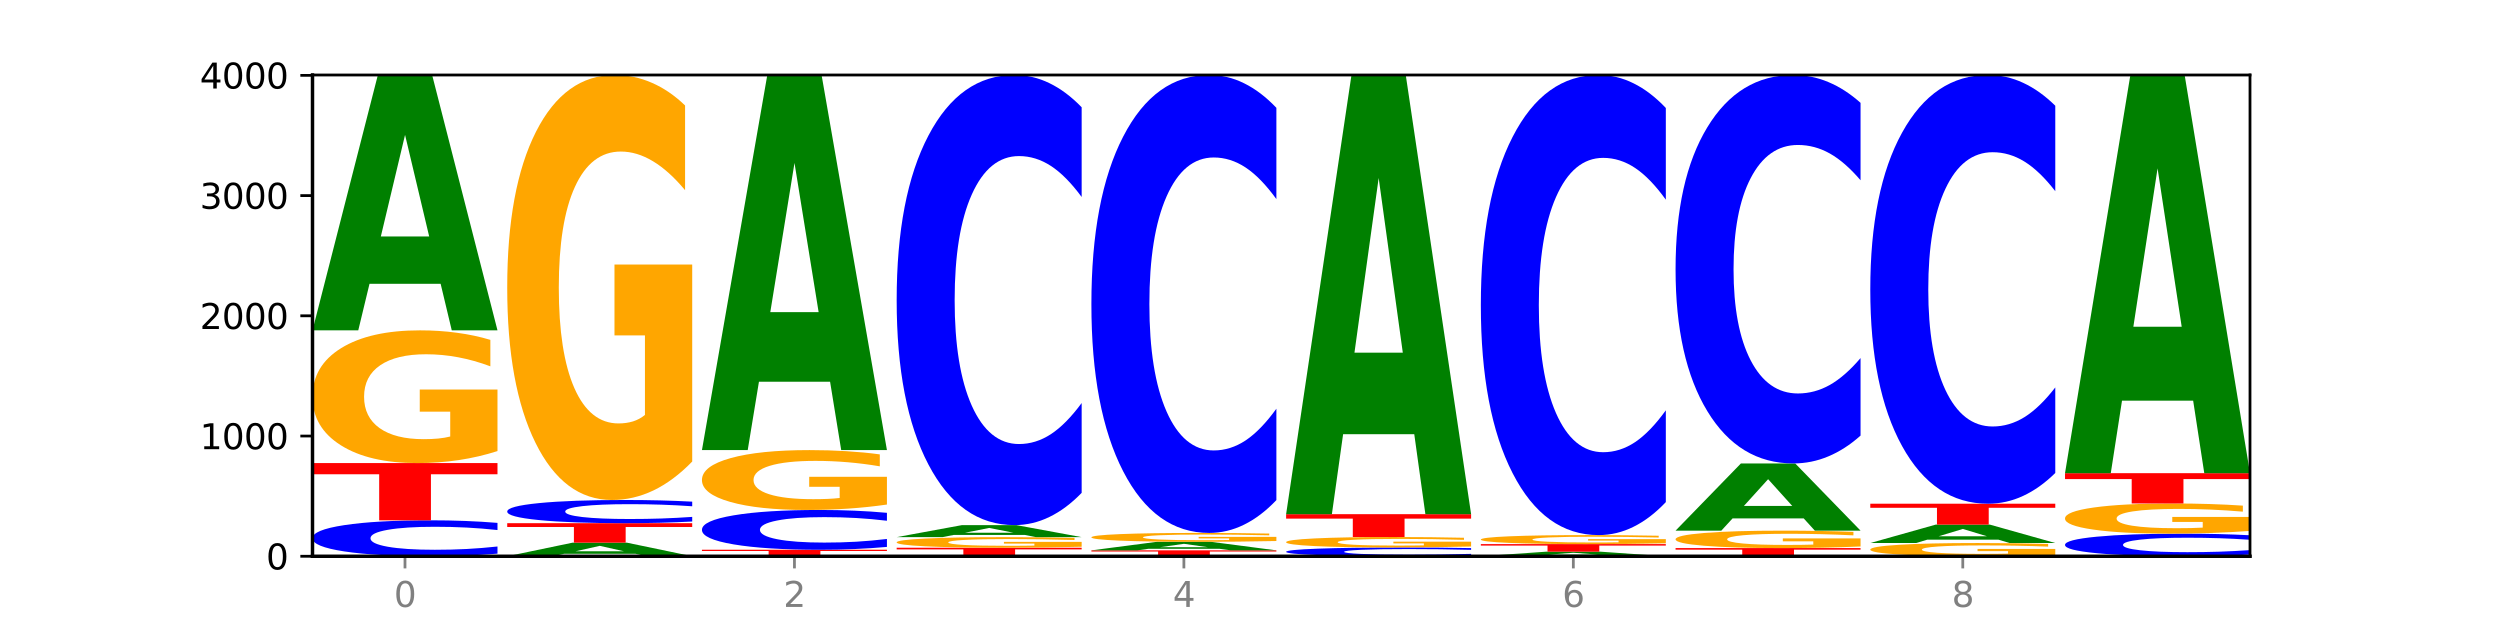 <?xml version="1.0" encoding="utf-8" standalone="no"?>
<!DOCTYPE svg PUBLIC "-//W3C//DTD SVG 1.1//EN"
  "http://www.w3.org/Graphics/SVG/1.1/DTD/svg11.dtd">
<svg xmlns:xlink="http://www.w3.org/1999/xlink" width="720pt" height="180pt" viewBox="0 0 720 180" xmlns="http://www.w3.org/2000/svg" version="1.1">
 <defs>
  <style type="text/css">*{stroke-linejoin: round; stroke-linecap: butt}</style>
 </defs>
 <g id="figure_1">
  <g id="patch_1">
   <path d="M 0 180 
L 720 180 
L 720 0 
L 0 0 
z
" style="fill: #ffffff"/>
  </g>
  <g id="axes_1">
   <g id="patch_2">
    <path d="M 90 160.2 
L 648 160.2 
L 648 21.6 
L 90 21.6 
z
" style="fill: #ffffff"/>
   </g>
   <g id="line2d_1">
    <path d="M 90 160.2 
L 648 160.2 
" clip-path="url(#p9e0111a494)" style="fill: none; stroke: #000000; stroke-width: 0.5; stroke-linecap: square"/>
   </g>
   <g id="patch_3">
    <path d="M 143.276 159.458 
Q 138.82 159.826 134.001 160.012 
Q 129.182 160.2 123.934 160.2 
Q 108.282 160.2 99.141 158.806 
Q 90 157.411 90 155.027 
Q 90 152.634 99.141 151.242 
Q 108.282 149.847 123.934 149.847 
Q 129.182 149.847 134.001 150.036 
Q 138.82 150.222 143.276 150.589 
L 143.276 152.653 
Q 138.78 152.166 134.417 151.939 
Q 130.055 151.712 125.236 151.712 
Q 116.591 151.712 111.638 152.595 
Q 106.698 153.476 106.698 155.027 
Q 106.698 156.571 111.638 157.454 
Q 116.591 158.335 125.236 158.335 
Q 130.055 158.335 134.417 158.109 
Q 138.78 157.88 143.276 157.392 
L 143.276 159.458 
z
" clip-path="url(#p9e0111a494)" style="fill: #0000ff"/>
   </g>
   <g id="patch_4">
    <path d="M 90 133.366 
L 143.276 133.366 
L 143.276 136.581 
L 124.109 136.581 
L 124.109 149.847 
L 109.204 149.847 
L 109.204 136.581 
L 90 136.581 
L 90 133.366 
z
" clip-path="url(#p9e0111a494)" style="fill: #ff0000"/>
   </g>
   <g id="patch_5">
    <path d="M 143.276 129.908 
Q 137.903 131.637 132.124 132.506 
Q 126.345 133.366 120.184 133.366 
Q 106.262 133.366 98.131 128.218 
Q 90 123.07 90 114.266 
Q 90 105.359 98.274 100.25 
Q 106.561 95.141 120.972 95.141 
Q 126.525 95.141 131.611 95.836 
Q 136.709 96.523 141.223 97.881 
L 141.223 105.501 
Q 136.566 103.756 131.957 102.895 
Q 127.348 102.027 122.716 102.027 
Q 114.143 102.027 109.498 105.201 
Q 104.853 108.367 104.853 114.266 
Q 104.853 120.109 109.331 123.299 
Q 113.808 126.481 122.047 126.481 
Q 124.292 126.481 126.214 126.299 
Q 128.136 126.11 129.665 125.715 
L 129.665 118.561 
L 120.889 118.561 
L 120.889 112.189 
L 143.276 112.189 
L 143.276 129.908 
z
" clip-path="url(#p9e0111a494)" style="fill: #ffa600"/>
   </g>
   <g id="patch_6">
    <path d="M 126.905 81.744 
L 106.415 81.744 
L 103.18 95.141 
L 90 95.141 
L 108.823 21.6 
L 124.454 21.6 
L 143.276 95.141 
L 130.107 95.141 
L 126.905 81.744 
z
M 109.683 68.095 
L 123.604 68.095 
L 116.655 38.843 
L 109.683 68.095 
z
" clip-path="url(#p9e0111a494)" style="fill: #008000"/>
   </g>
   <g id="patch_7">
    <path d="M 182.985 159.487 
L 162.496 159.487 
L 159.261 160.2 
L 146.08 160.2 
L 164.903 156.287 
L 180.534 156.287 
L 199.357 160.2 
L 186.187 160.2 
L 182.985 159.487 
z
M 165.764 158.761 
L 179.684 158.761 
L 172.735 157.205 
L 165.764 158.761 
z
" clip-path="url(#p9e0111a494)" style="fill: #008000"/>
   </g>
   <g id="patch_8">
    <path d="M 146.08 150.678 
L 199.357 150.678 
L 199.357 151.772 
L 180.19 151.772 
L 180.19 156.287 
L 165.285 156.287 
L 165.285 151.772 
L 146.08 151.772 
L 146.08 150.678 
z
" clip-path="url(#p9e0111a494)" style="fill: #ff0000"/>
   </g>
   <g id="patch_9">
    <path d="M 199.357 150.199 
Q 194.9 150.437 190.081 150.557 
Q 185.263 150.678 180.014 150.678 
Q 164.363 150.678 155.222 149.778 
Q 146.08 148.878 146.08 147.339 
Q 146.08 145.795 155.222 144.896 
Q 164.363 143.996 180.014 143.996 
Q 185.263 143.996 190.081 144.117 
Q 194.9 144.238 199.357 144.475 
L 199.357 145.807 
Q 194.86 145.492 190.498 145.346 
Q 186.135 145.2 181.316 145.2 
Q 172.672 145.2 167.718 145.77 
Q 162.779 146.338 162.779 147.339 
Q 162.779 148.336 167.718 148.906 
Q 172.672 149.475 181.316 149.475 
Q 186.135 149.475 190.498 149.328 
Q 194.86 149.181 199.357 148.866 
L 199.357 150.199 
z
" clip-path="url(#p9e0111a494)" style="fill: #0000ff"/>
   </g>
   <g id="patch_10">
    <path d="M 199.357 132.922 
Q 193.984 138.459 188.205 141.24 
Q 182.426 143.996 176.265 143.996 
Q 162.343 143.996 154.212 127.511 
Q 146.08 111.027 146.08 82.836 
Q 146.08 54.316 154.355 37.958 
Q 162.641 21.6 177.053 21.6 
Q 182.605 21.6 187.691 23.825 
Q 192.79 26.025 197.303 30.373 
L 197.303 54.772 
Q 192.646 49.184 188.038 46.428 
Q 183.429 43.647 178.796 43.647 
Q 170.223 43.647 165.578 53.811 
Q 160.934 63.949 160.934 82.836 
Q 160.934 101.545 165.411 111.76 
Q 169.889 121.949 178.127 121.949 
Q 180.372 121.949 182.294 121.367 
Q 184.217 120.761 185.745 119.497 
L 185.745 96.59 
L 176.969 96.59 
L 176.969 76.186 
L 199.357 76.186 
L 199.357 132.922 
z
" clip-path="url(#p9e0111a494)" style="fill: #ffa600"/>
   </g>
   <g id="patch_11">
    <path d="M 202.161 158.33 
L 255.437 158.33 
L 255.437 158.695 
L 236.27 158.695 
L 236.27 160.2 
L 221.365 160.2 
L 221.365 158.695 
L 202.161 158.695 
L 202.161 158.33 
z
" clip-path="url(#p9e0111a494)" style="fill: #ff0000"/>
   </g>
   <g id="patch_12">
    <path d="M 255.437 157.509 
Q 250.981 157.916 246.162 158.122 
Q 241.343 158.33 236.094 158.33 
Q 220.443 158.33 211.302 156.787 
Q 202.161 155.243 202.161 152.604 
Q 202.161 149.954 211.302 148.413 
Q 220.443 146.87 236.094 146.87 
Q 241.343 146.87 246.162 147.078 
Q 250.981 147.284 255.437 147.691 
L 255.437 149.976 
Q 250.94 149.436 246.578 149.185 
Q 242.215 148.934 237.397 148.934 
Q 228.752 148.934 223.799 149.912 
Q 218.859 150.887 218.859 152.604 
Q 218.859 154.313 223.799 155.291 
Q 228.752 156.266 237.397 156.266 
Q 242.215 156.266 246.578 156.015 
Q 250.94 155.762 255.437 155.222 
L 255.437 157.509 
z
" clip-path="url(#p9e0111a494)" style="fill: #0000ff"/>
   </g>
   <g id="patch_13">
    <path d="M 255.437 145.31 
Q 250.064 146.09 244.285 146.482 
Q 238.506 146.87 232.345 146.87 
Q 218.423 146.87 210.292 144.547 
Q 202.161 142.225 202.161 138.254 
Q 202.161 134.236 210.435 131.931 
Q 218.722 129.627 233.133 129.627 
Q 238.685 129.627 243.772 129.94 
Q 248.87 130.25 253.384 130.863 
L 253.384 134.3 
Q 248.727 133.513 244.118 133.125 
Q 239.509 132.733 234.876 132.733 
Q 226.304 132.733 221.659 134.165 
Q 217.014 135.593 217.014 138.254 
Q 217.014 140.889 221.492 142.328 
Q 225.969 143.764 234.208 143.764 
Q 236.453 143.764 238.375 143.682 
Q 240.297 143.596 241.826 143.418 
L 241.826 140.191 
L 233.05 140.191 
L 233.05 137.317 
L 255.437 137.317 
L 255.437 145.31 
z
" clip-path="url(#p9e0111a494)" style="fill: #ffa600"/>
   </g>
   <g id="patch_14">
    <path d="M 239.065 109.948 
L 218.576 109.948 
L 215.341 129.627 
L 202.161 129.627 
L 220.983 21.6 
L 236.615 21.6 
L 255.437 129.627 
L 242.268 129.627 
L 239.065 109.948 
z
M 221.844 89.898 
L 235.765 89.898 
L 228.815 46.928 
L 221.844 89.898 
z
" clip-path="url(#p9e0111a494)" style="fill: #008000"/>
   </g>
   <g id="patch_15">
    <path d="M 258.241 157.742 
L 311.518 157.742 
L 311.518 158.221 
L 292.35 158.221 
L 292.35 160.2 
L 277.445 160.2 
L 277.445 158.221 
L 258.241 158.221 
L 258.241 157.742 
z
" clip-path="url(#p9e0111a494)" style="fill: #ff0000"/>
   </g>
   <g id="patch_16">
    <path d="M 311.518 157.466 
Q 306.145 157.604 300.366 157.673 
Q 294.587 157.742 288.426 157.742 
Q 274.504 157.742 266.372 157.331 
Q 258.241 156.921 258.241 156.219 
Q 258.241 155.509 266.516 155.102 
Q 274.802 154.695 289.214 154.695 
Q 294.766 154.695 299.852 154.75 
Q 304.951 154.805 309.464 154.913 
L 309.464 155.521 
Q 304.807 155.381 300.198 155.313 
Q 295.59 155.244 290.957 155.244 
Q 282.384 155.244 277.739 155.497 
Q 273.095 155.749 273.095 156.219 
Q 273.095 156.685 277.572 156.939 
Q 282.05 157.193 290.288 157.193 
Q 292.533 157.193 294.455 157.178 
Q 296.378 157.163 297.906 157.132 
L 297.906 156.562 
L 289.13 156.562 
L 289.13 156.054 
L 311.518 156.054 
L 311.518 157.466 
z
" clip-path="url(#p9e0111a494)" style="fill: #ffa600"/>
   </g>
   <g id="patch_17">
    <path d="M 295.146 154.064 
L 274.657 154.064 
L 271.421 154.695 
L 258.241 154.695 
L 277.064 151.232 
L 292.695 151.232 
L 311.518 154.695 
L 298.348 154.695 
L 295.146 154.064 
z
M 277.924 153.421 
L 291.845 153.421 
L 284.896 152.044 
L 277.924 153.421 
z
" clip-path="url(#p9e0111a494)" style="fill: #008000"/>
   </g>
   <g id="patch_18">
    <path d="M 311.518 141.94 
Q 307.061 146.546 302.242 148.876 
Q 297.423 151.232 292.175 151.232 
Q 276.524 151.232 267.382 133.773 
Q 258.241 116.314 258.241 86.456 
Q 258.241 56.492 267.382 39.059 
Q 276.524 21.6 292.175 21.6 
Q 297.423 21.6 302.242 23.956 
Q 307.061 26.286 311.518 30.892 
L 311.518 56.733 
Q 307.021 50.627 302.658 47.789 
Q 298.296 44.95 293.477 44.95 
Q 284.832 44.95 279.879 56.01 
Q 274.94 67.042 274.94 86.456 
Q 274.94 105.79 279.879 116.849 
Q 284.832 127.882 293.477 127.882 
Q 298.296 127.882 302.658 125.043 
Q 307.021 122.178 311.518 116.073 
L 311.518 141.94 
z
" clip-path="url(#p9e0111a494)" style="fill: #0000ff"/>
   </g>
   <g id="patch_19">
    <path d="M 314.322 158.503 
L 367.598 158.503 
L 367.598 158.834 
L 348.431 158.834 
L 348.431 160.2 
L 333.526 160.2 
L 333.526 158.834 
L 314.322 158.834 
L 314.322 158.503 
z
" clip-path="url(#p9e0111a494)" style="fill: #ff0000"/>
   </g>
   <g id="patch_20">
    <path d="M 351.226 158.056 
L 330.737 158.056 
L 327.502 158.503 
L 314.322 158.503 
L 333.144 156.045 
L 348.775 156.045 
L 367.598 158.503 
L 354.429 158.503 
L 351.226 158.056 
z
M 334.005 157.599 
L 347.926 157.599 
L 340.976 156.621 
L 334.005 157.599 
z
" clip-path="url(#p9e0111a494)" style="fill: #008000"/>
   </g>
   <g id="patch_21">
    <path d="M 367.598 155.813 
Q 362.225 155.929 356.446 155.987 
Q 350.667 156.045 344.506 156.045 
Q 330.584 156.045 322.453 155.7 
Q 314.322 155.355 314.322 154.765 
Q 314.322 154.168 322.596 153.825 
Q 330.882 153.483 345.294 153.483 
Q 350.846 153.483 355.933 153.53 
Q 361.031 153.576 365.544 153.667 
L 365.544 154.177 
Q 360.888 154.06 356.279 154.003 
Q 351.67 153.944 347.037 153.944 
Q 338.464 153.944 333.82 154.157 
Q 329.175 154.369 329.175 154.765 
Q 329.175 155.156 333.653 155.37 
Q 338.13 155.584 346.369 155.584 
Q 348.613 155.584 350.536 155.571 
Q 352.458 155.559 353.986 155.532 
L 353.986 155.053 
L 345.21 155.053 
L 345.21 154.626 
L 367.598 154.626 
L 367.598 155.813 
z
" clip-path="url(#p9e0111a494)" style="fill: #ffa600"/>
   </g>
   <g id="patch_22">
    <path d="M 367.598 144.03 
Q 363.142 148.715 358.323 151.086 
Q 353.504 153.483 348.255 153.483 
Q 332.604 153.483 323.463 135.721 
Q 314.322 117.958 314.322 87.582 
Q 314.322 57.098 323.463 39.362 
Q 332.604 21.6 348.255 21.6 
Q 353.504 21.6 358.323 23.997 
Q 363.142 26.368 367.598 31.053 
L 367.598 57.343 
Q 363.101 51.131 358.739 48.244 
Q 354.376 45.356 349.557 45.356 
Q 340.913 45.356 335.96 56.607 
Q 331.02 67.831 331.02 87.582 
Q 331.02 107.252 335.96 118.503 
Q 340.913 129.727 349.557 129.727 
Q 354.376 129.727 358.739 126.839 
Q 363.101 123.924 367.598 117.713 
L 367.598 144.03 
z
" clip-path="url(#p9e0111a494)" style="fill: #0000ff"/>
   </g>
   <g id="patch_23">
    <path d="M 423.678 160.019 
Q 419.222 160.109 414.403 160.154 
Q 409.584 160.2 404.336 160.2 
Q 388.684 160.2 379.543 159.86 
Q 370.402 159.519 370.402 158.937 
Q 370.402 158.353 379.543 158.013 
Q 388.684 157.672 404.336 157.672 
Q 409.584 157.672 414.403 157.718 
Q 419.222 157.764 423.678 157.854 
L 423.678 158.357 
Q 419.182 158.238 414.819 158.183 
Q 410.457 158.128 405.638 158.128 
Q 396.993 158.128 392.04 158.343 
Q 387.1 158.558 387.1 158.937 
Q 387.1 159.314 392.04 159.53 
Q 396.993 159.745 405.638 159.745 
Q 410.457 159.745 414.819 159.689 
Q 419.182 159.634 423.678 159.514 
L 423.678 160.019 
z
" clip-path="url(#p9e0111a494)" style="fill: #0000ff"/>
   </g>
   <g id="patch_24">
    <path d="M 423.678 157.4 
Q 418.305 157.536 412.526 157.605 
Q 406.747 157.672 400.586 157.672 
Q 386.664 157.672 378.533 157.267 
Q 370.402 156.861 370.402 156.167 
Q 370.402 155.465 378.676 155.063 
Q 386.963 154.66 401.374 154.66 
Q 406.927 154.66 412.013 154.715 
Q 417.111 154.769 421.625 154.876 
L 421.625 155.477 
Q 416.968 155.339 412.359 155.271 
Q 407.75 155.203 403.118 155.203 
Q 394.545 155.203 389.9 155.453 
Q 385.255 155.702 385.255 156.167 
Q 385.255 156.628 389.733 156.879 
Q 394.21 157.13 402.449 157.13 
Q 404.694 157.13 406.616 157.116 
Q 408.538 157.101 410.067 157.069 
L 410.067 156.506 
L 401.291 156.506 
L 401.291 156.004 
L 423.678 156.004 
L 423.678 157.4 
z
" clip-path="url(#p9e0111a494)" style="fill: #ffa600"/>
   </g>
   <g id="patch_25">
    <path d="M 370.402 148.082 
L 423.678 148.082 
L 423.678 149.365 
L 404.511 149.365 
L 404.511 154.66 
L 389.606 154.66 
L 389.606 149.365 
L 370.402 149.365 
L 370.402 148.082 
z
" clip-path="url(#p9e0111a494)" style="fill: #ff0000"/>
   </g>
   <g id="patch_26">
    <path d="M 407.307 125.041 
L 386.817 125.041 
L 383.582 148.082 
L 370.402 148.082 
L 389.225 21.6 
L 404.856 21.6 
L 423.678 148.082 
L 410.509 148.082 
L 407.307 125.041 
z
M 390.085 101.566 
L 404.006 101.566 
L 397.057 51.255 
L 390.085 101.566 
z
" clip-path="url(#p9e0111a494)" style="fill: #008000"/>
   </g>
   <g id="patch_27">
    <path d="M 463.387 159.96 
L 442.898 159.96 
L 439.663 160.2 
L 426.482 160.2 
L 445.305 158.884 
L 460.936 158.884 
L 479.759 160.2 
L 466.589 160.2 
L 463.387 159.96 
z
M 446.166 159.716 
L 460.087 159.716 
L 453.137 159.193 
L 446.166 159.716 
z
" clip-path="url(#p9e0111a494)" style="fill: #008000"/>
   </g>
   <g id="patch_28">
    <path d="M 426.482 156.703 
L 479.759 156.703 
L 479.759 157.128 
L 460.592 157.128 
L 460.592 158.884 
L 445.687 158.884 
L 445.687 157.128 
L 426.482 157.128 
L 426.482 156.703 
z
" clip-path="url(#p9e0111a494)" style="fill: #ff0000"/>
   </g>
   <g id="patch_29">
    <path d="M 479.759 156.468 
Q 474.386 156.585 468.607 156.645 
Q 462.828 156.703 456.667 156.703 
Q 442.745 156.703 434.614 156.353 
Q 426.482 156.003 426.482 155.405 
Q 426.482 154.8 434.757 154.453 
Q 443.043 154.106 457.455 154.106 
Q 463.007 154.106 468.093 154.153 
Q 473.192 154.2 477.705 154.292 
L 477.705 154.81 
Q 473.049 154.691 468.44 154.633 
Q 463.831 154.574 459.198 154.574 
Q 450.625 154.574 445.98 154.79 
Q 441.336 155.005 441.336 155.405 
Q 441.336 155.802 445.813 156.019 
Q 450.291 156.235 458.529 156.235 
Q 460.774 156.235 462.697 156.223 
Q 464.619 156.21 466.147 156.183 
L 466.147 155.697 
L 457.371 155.697 
L 457.371 155.264 
L 479.759 155.264 
L 479.759 156.468 
z
" clip-path="url(#p9e0111a494)" style="fill: #ffa600"/>
   </g>
   <g id="patch_30">
    <path d="M 479.759 144.608 
Q 475.302 149.316 470.483 151.697 
Q 465.665 154.106 460.416 154.106 
Q 444.765 154.106 435.624 136.26 
Q 426.482 118.414 426.482 87.894 
Q 426.482 57.265 435.624 39.446 
Q 444.765 21.6 460.416 21.6 
Q 465.665 21.6 470.483 24.009 
Q 475.302 26.39 479.759 31.098 
L 479.759 57.512 
Q 475.262 51.271 470.9 48.369 
Q 466.537 45.468 461.718 45.468 
Q 453.074 45.468 448.12 56.773 
Q 443.181 68.05 443.181 87.894 
Q 443.181 107.656 448.12 118.961 
Q 453.074 130.238 461.718 130.238 
Q 466.537 130.238 470.9 127.337 
Q 475.262 124.408 479.759 118.167 
L 479.759 144.608 
z
" clip-path="url(#p9e0111a494)" style="fill: #0000ff"/>
   </g>
   <g id="patch_31">
    <path d="M 482.563 157.846 
L 535.839 157.846 
L 535.839 158.305 
L 516.672 158.305 
L 516.672 160.2 
L 501.767 160.2 
L 501.767 158.305 
L 482.563 158.305 
L 482.563 157.846 
z
" clip-path="url(#p9e0111a494)" style="fill: #ff0000"/>
   </g>
   <g id="patch_32">
    <path d="M 535.839 157.391 
Q 530.466 157.618 524.687 157.733 
Q 518.908 157.846 512.747 157.846 
Q 498.825 157.846 490.694 157.169 
Q 482.563 156.493 482.563 155.337 
Q 482.563 154.167 490.837 153.496 
Q 499.124 152.825 513.535 152.825 
Q 519.087 152.825 524.174 152.916 
Q 529.272 153.007 533.786 153.185 
L 533.786 154.186 
Q 529.129 153.957 524.52 153.843 
Q 519.911 153.729 515.278 153.729 
Q 506.706 153.729 502.061 154.146 
Q 497.416 154.562 497.416 155.337 
Q 497.416 156.104 501.894 156.523 
Q 506.371 156.941 514.61 156.941 
Q 516.855 156.941 518.777 156.917 
Q 520.699 156.892 522.228 156.841 
L 522.228 155.901 
L 513.452 155.901 
L 513.452 155.064 
L 535.839 155.064 
L 535.839 157.391 
z
" clip-path="url(#p9e0111a494)" style="fill: #ffa600"/>
   </g>
   <g id="patch_33">
    <path d="M 519.467 149.299 
L 498.978 149.299 
L 495.743 152.825 
L 482.563 152.825 
L 501.385 133.47 
L 517.017 133.47 
L 535.839 152.825 
L 522.67 152.825 
L 519.467 149.299 
z
M 502.246 145.707 
L 516.167 145.707 
L 509.217 138.008 
L 502.246 145.707 
z
" clip-path="url(#p9e0111a494)" style="fill: #008000"/>
   </g>
   <g id="patch_34">
    <path d="M 535.839 125.451 
Q 531.383 129.426 526.564 131.437 
Q 521.745 133.47 516.496 133.47 
Q 500.845 133.47 491.704 118.403 
Q 482.563 103.336 482.563 77.57 
Q 482.563 51.711 491.704 36.667 
Q 500.845 21.6 516.496 21.6 
Q 521.745 21.6 526.564 23.634 
Q 531.383 25.644 535.839 29.619 
L 535.839 51.919 
Q 531.342 46.65 526.98 44.201 
Q 522.617 41.751 517.799 41.751 
Q 509.154 41.751 504.201 51.295 
Q 499.261 60.816 499.261 77.57 
Q 499.261 94.254 504.201 103.798 
Q 509.154 113.319 517.799 113.319 
Q 522.617 113.319 526.98 110.87 
Q 531.342 108.397 535.839 103.128 
L 535.839 125.451 
z
" clip-path="url(#p9e0111a494)" style="fill: #0000ff"/>
   </g>
   <g id="patch_35">
    <path d="M 591.92 159.855 
Q 586.547 160.028 580.768 160.114 
Q 574.989 160.2 568.828 160.2 
Q 554.906 160.2 546.774 159.687 
Q 538.643 159.174 538.643 158.297 
Q 538.643 157.409 546.918 156.9 
Q 555.204 156.391 569.616 156.391 
Q 575.168 156.391 580.254 156.461 
Q 585.353 156.529 589.866 156.664 
L 589.866 157.424 
Q 585.209 157.25 580.6 157.164 
Q 575.992 157.077 571.359 157.077 
Q 562.786 157.077 558.141 157.394 
Q 553.497 157.709 553.497 158.297 
Q 553.497 158.879 557.974 159.197 
Q 562.452 159.514 570.69 159.514 
Q 572.935 159.514 574.857 159.496 
Q 576.78 159.477 578.308 159.438 
L 578.308 158.725 
L 569.532 158.725 
L 569.532 158.09 
L 591.92 158.09 
L 591.92 159.855 
z
" clip-path="url(#p9e0111a494)" style="fill: #ffa600"/>
   </g>
   <g id="patch_36">
    <path d="M 575.548 155.426 
L 555.059 155.426 
L 551.823 156.391 
L 538.643 156.391 
L 557.466 151.094 
L 573.097 151.094 
L 591.92 156.391 
L 578.75 156.391 
L 575.548 155.426 
z
M 558.326 154.443 
L 572.247 154.443 
L 565.298 152.336 
L 558.326 154.443 
z
" clip-path="url(#p9e0111a494)" style="fill: #008000"/>
   </g>
   <g id="patch_37">
    <path d="M 538.643 145.069 
L 591.92 145.069 
L 591.92 146.244 
L 572.752 146.244 
L 572.752 151.094 
L 557.847 151.094 
L 557.847 146.244 
L 538.643 146.244 
L 538.643 145.069 
z
" clip-path="url(#p9e0111a494)" style="fill: #ff0000"/>
   </g>
   <g id="patch_38">
    <path d="M 591.92 136.219 
Q 587.463 140.606 582.644 142.825 
Q 577.825 145.069 572.577 145.069 
Q 556.926 145.069 547.784 128.44 
Q 538.643 111.811 538.643 83.373 
Q 538.643 54.833 547.784 38.229 
Q 556.926 21.6 572.577 21.6 
Q 577.825 21.6 582.644 23.844 
Q 587.463 26.063 591.92 30.45 
L 591.92 55.062 
Q 587.423 49.247 583.06 46.544 
Q 578.698 43.84 573.879 43.84 
Q 565.234 43.84 560.281 54.374 
Q 555.342 64.882 555.342 83.373 
Q 555.342 101.787 560.281 112.321 
Q 565.234 122.829 573.879 122.829 
Q 578.698 122.829 583.06 120.125 
Q 587.423 117.396 591.92 111.581 
L 591.92 136.219 
z
" clip-path="url(#p9e0111a494)" style="fill: #0000ff"/>
   </g>
   <g id="patch_39">
    <path d="M 648 159.733 
Q 643.544 159.965 638.725 160.082 
Q 633.906 160.2 628.657 160.2 
Q 613.006 160.2 603.865 159.323 
Q 594.724 158.447 594.724 156.947 
Q 594.724 155.443 603.865 154.567 
Q 613.006 153.691 628.657 153.691 
Q 633.906 153.691 638.725 153.809 
Q 643.544 153.926 648 154.157 
L 648 155.455 
Q 643.503 155.148 639.141 155.006 
Q 634.778 154.863 629.959 154.863 
Q 621.315 154.863 616.362 155.419 
Q 611.422 155.973 611.422 156.947 
Q 611.422 157.918 616.362 158.474 
Q 621.315 159.027 629.959 159.027 
Q 634.778 159.027 639.141 158.885 
Q 643.503 158.741 648 158.435 
L 648 159.733 
z
" clip-path="url(#p9e0111a494)" style="fill: #0000ff"/>
   </g>
   <g id="patch_40">
    <path d="M 648 152.904 
Q 642.627 153.298 636.848 153.495 
Q 631.069 153.691 624.908 153.691 
Q 610.986 153.691 602.855 152.52 
Q 594.724 151.35 594.724 149.348 
Q 594.724 147.323 602.998 146.162 
Q 611.284 145 625.696 145 
Q 631.248 145 636.335 145.158 
Q 641.433 145.314 645.946 145.623 
L 645.946 147.355 
Q 641.29 146.959 636.681 146.763 
Q 632.072 146.565 627.439 146.565 
Q 618.866 146.565 614.222 147.287 
Q 609.577 148.007 609.577 149.348 
Q 609.577 150.677 614.055 151.402 
Q 618.532 152.125 626.771 152.125 
Q 629.015 152.125 630.938 152.084 
Q 632.86 152.041 634.388 151.951 
L 634.388 150.325 
L 625.612 150.325 
L 625.612 148.876 
L 648 148.876 
L 648 152.904 
z
" clip-path="url(#p9e0111a494)" style="fill: #ffa600"/>
   </g>
   <g id="patch_41">
    <path d="M 594.724 136.275 
L 648 136.275 
L 648 137.976 
L 628.833 137.976 
L 628.833 145 
L 613.928 145 
L 613.928 137.976 
L 594.724 137.976 
L 594.724 136.275 
z
" clip-path="url(#p9e0111a494)" style="fill: #ff0000"/>
   </g>
   <g id="patch_42">
    <path d="M 631.628 115.385 
L 611.139 115.385 
L 607.904 136.275 
L 594.724 136.275 
L 613.546 21.6 
L 629.177 21.6 
L 648 136.275 
L 634.831 136.275 
L 631.628 115.385 
z
M 614.407 94.101 
L 628.328 94.101 
L 621.378 48.487 
L 614.407 94.101 
z
" clip-path="url(#p9e0111a494)" style="fill: #008000"/>
   </g>
   <g id="matplotlib.axis_1">
    <g id="xtick_1">
     <g id="line2d_2">
      <defs>
       <path id="mec851b0970" d="M 0 0 
L 0 3.5 
" style="stroke: #808080; stroke-width: 0.8"/>
      </defs>
      <g>
       <use xlink:href="#mec851b0970" x="116.638" y="160.2" style="fill: #808080; stroke: #808080; stroke-width: 0.8"/>
      </g>
     </g>
     <g id="text_1">
      <!-- 0 -->
      <g style="fill: #808080" transform="translate(113.457 174.798) scale(0.1 -0.1)">
       <defs>
        <path id="DejaVuSans-30" d="M 2034 4250 
Q 1547 4250 1301 3770 
Q 1056 3291 1056 2328 
Q 1056 1369 1301 889 
Q 1547 409 2034 409 
Q 2525 409 2770 889 
Q 3016 1369 3016 2328 
Q 3016 3291 2770 3770 
Q 2525 4250 2034 4250 
z
M 2034 4750 
Q 2819 4750 3233 4129 
Q 3647 3509 3647 2328 
Q 3647 1150 3233 529 
Q 2819 -91 2034 -91 
Q 1250 -91 836 529 
Q 422 1150 422 2328 
Q 422 3509 836 4129 
Q 1250 4750 2034 4750 
z
" transform="scale(0.016)"/>
       </defs>
       <use xlink:href="#DejaVuSans-30"/>
      </g>
     </g>
    </g>
    <g id="xtick_2">
     <g id="line2d_3">
      <g>
       <use xlink:href="#mec851b0970" x="228.799" y="160.2" style="fill: #808080; stroke: #808080; stroke-width: 0.8"/>
      </g>
     </g>
     <g id="text_2">
      <!-- 2 -->
      <g style="fill: #808080" transform="translate(225.618 174.798) scale(0.1 -0.1)">
       <defs>
        <path id="DejaVuSans-32" d="M 1228 531 
L 3431 531 
L 3431 0 
L 469 0 
L 469 531 
Q 828 903 1448 1529 
Q 2069 2156 2228 2338 
Q 2531 2678 2651 2914 
Q 2772 3150 2772 3378 
Q 2772 3750 2511 3984 
Q 2250 4219 1831 4219 
Q 1534 4219 1204 4116 
Q 875 4013 500 3803 
L 500 4441 
Q 881 4594 1212 4672 
Q 1544 4750 1819 4750 
Q 2544 4750 2975 4387 
Q 3406 4025 3406 3419 
Q 3406 3131 3298 2873 
Q 3191 2616 2906 2266 
Q 2828 2175 2409 1742 
Q 1991 1309 1228 531 
z
" transform="scale(0.016)"/>
       </defs>
       <use xlink:href="#DejaVuSans-32"/>
      </g>
     </g>
    </g>
    <g id="xtick_3">
     <g id="line2d_4">
      <g>
       <use xlink:href="#mec851b0970" x="340.96" y="160.2" style="fill: #808080; stroke: #808080; stroke-width: 0.8"/>
      </g>
     </g>
     <g id="text_3">
      <!-- 4 -->
      <g style="fill: #808080" transform="translate(337.779 174.798) scale(0.1 -0.1)">
       <defs>
        <path id="DejaVuSans-34" d="M 2419 4116 
L 825 1625 
L 2419 1625 
L 2419 4116 
z
M 2253 4666 
L 3047 4666 
L 3047 1625 
L 3713 1625 
L 3713 1100 
L 3047 1100 
L 3047 0 
L 2419 0 
L 2419 1100 
L 313 1100 
L 313 1709 
L 2253 4666 
z
" transform="scale(0.016)"/>
       </defs>
       <use xlink:href="#DejaVuSans-34"/>
      </g>
     </g>
    </g>
    <g id="xtick_4">
     <g id="line2d_5">
      <g>
       <use xlink:href="#mec851b0970" x="453.121" y="160.2" style="fill: #808080; stroke: #808080; stroke-width: 0.8"/>
      </g>
     </g>
     <g id="text_4">
      <!-- 6 -->
      <g style="fill: #808080" transform="translate(449.939 174.798) scale(0.1 -0.1)">
       <defs>
        <path id="DejaVuSans-36" d="M 2113 2584 
Q 1688 2584 1439 2293 
Q 1191 2003 1191 1497 
Q 1191 994 1439 701 
Q 1688 409 2113 409 
Q 2538 409 2786 701 
Q 3034 994 3034 1497 
Q 3034 2003 2786 2293 
Q 2538 2584 2113 2584 
z
M 3366 4563 
L 3366 3988 
Q 3128 4100 2886 4159 
Q 2644 4219 2406 4219 
Q 1781 4219 1451 3797 
Q 1122 3375 1075 2522 
Q 1259 2794 1537 2939 
Q 1816 3084 2150 3084 
Q 2853 3084 3261 2657 
Q 3669 2231 3669 1497 
Q 3669 778 3244 343 
Q 2819 -91 2113 -91 
Q 1303 -91 875 529 
Q 447 1150 447 2328 
Q 447 3434 972 4092 
Q 1497 4750 2381 4750 
Q 2619 4750 2861 4703 
Q 3103 4656 3366 4563 
z
" transform="scale(0.016)"/>
       </defs>
       <use xlink:href="#DejaVuSans-36"/>
      </g>
     </g>
    </g>
    <g id="xtick_5">
     <g id="line2d_6">
      <g>
       <use xlink:href="#mec851b0970" x="565.281" y="160.2" style="fill: #808080; stroke: #808080; stroke-width: 0.8"/>
      </g>
     </g>
     <g id="text_5">
      <!-- 8 -->
      <g style="fill: #808080" transform="translate(562.1 174.798) scale(0.1 -0.1)">
       <defs>
        <path id="DejaVuSans-38" d="M 2034 2216 
Q 1584 2216 1326 1975 
Q 1069 1734 1069 1313 
Q 1069 891 1326 650 
Q 1584 409 2034 409 
Q 2484 409 2743 651 
Q 3003 894 3003 1313 
Q 3003 1734 2745 1975 
Q 2488 2216 2034 2216 
z
M 1403 2484 
Q 997 2584 770 2862 
Q 544 3141 544 3541 
Q 544 4100 942 4425 
Q 1341 4750 2034 4750 
Q 2731 4750 3128 4425 
Q 3525 4100 3525 3541 
Q 3525 3141 3298 2862 
Q 3072 2584 2669 2484 
Q 3125 2378 3379 2068 
Q 3634 1759 3634 1313 
Q 3634 634 3220 271 
Q 2806 -91 2034 -91 
Q 1263 -91 848 271 
Q 434 634 434 1313 
Q 434 1759 690 2068 
Q 947 2378 1403 2484 
z
M 1172 3481 
Q 1172 3119 1398 2916 
Q 1625 2713 2034 2713 
Q 2441 2713 2670 2916 
Q 2900 3119 2900 3481 
Q 2900 3844 2670 4047 
Q 2441 4250 2034 4250 
Q 1625 4250 1398 4047 
Q 1172 3844 1172 3481 
z
" transform="scale(0.016)"/>
       </defs>
       <use xlink:href="#DejaVuSans-38"/>
      </g>
     </g>
    </g>
   </g>
   <g id="matplotlib.axis_2">
    <g id="ytick_1">
     <g id="line2d_7">
      <defs>
       <path id="m57928d1ed7" d="M 0 0 
L -3.5 0 
" style="stroke: #000000; stroke-width: 0.8"/>
      </defs>
      <g>
       <use xlink:href="#m57928d1ed7" x="90" y="160.2" style="stroke: #000000; stroke-width: 0.8"/>
      </g>
     </g>
     <g id="text_6">
      <!-- 0 -->
      <g transform="translate(76.638 163.999) scale(0.1 -0.1)">
       <use xlink:href="#DejaVuSans-30"/>
      </g>
     </g>
    </g>
    <g id="ytick_2">
     <g id="line2d_8">
      <g>
       <use xlink:href="#m57928d1ed7" x="90" y="125.576" style="stroke: #000000; stroke-width: 0.8"/>
      </g>
     </g>
     <g id="text_7">
      <!-- 1000 -->
      <g transform="translate(57.55 129.375) scale(0.1 -0.1)">
       <defs>
        <path id="DejaVuSans-31" d="M 794 531 
L 1825 531 
L 1825 4091 
L 703 3866 
L 703 4441 
L 1819 4666 
L 2450 4666 
L 2450 531 
L 3481 531 
L 3481 0 
L 794 0 
L 794 531 
z
" transform="scale(0.016)"/>
       </defs>
       <use xlink:href="#DejaVuSans-31"/>
       <use xlink:href="#DejaVuSans-30" x="63.623"/>
       <use xlink:href="#DejaVuSans-30" x="127.246"/>
       <use xlink:href="#DejaVuSans-30" x="190.869"/>
      </g>
     </g>
    </g>
    <g id="ytick_3">
     <g id="line2d_9">
      <g>
       <use xlink:href="#m57928d1ed7" x="90" y="90.952" style="stroke: #000000; stroke-width: 0.8"/>
      </g>
     </g>
     <g id="text_8">
      <!-- 2000 -->
      <g transform="translate(57.55 94.751) scale(0.1 -0.1)">
       <use xlink:href="#DejaVuSans-32"/>
       <use xlink:href="#DejaVuSans-30" x="63.623"/>
       <use xlink:href="#DejaVuSans-30" x="127.246"/>
       <use xlink:href="#DejaVuSans-30" x="190.869"/>
      </g>
     </g>
    </g>
    <g id="ytick_4">
     <g id="line2d_10">
      <g>
       <use xlink:href="#m57928d1ed7" x="90" y="56.328" style="stroke: #000000; stroke-width: 0.8"/>
      </g>
     </g>
     <g id="text_9">
      <!-- 3000 -->
      <g transform="translate(57.55 60.127) scale(0.1 -0.1)">
       <defs>
        <path id="DejaVuSans-33" d="M 2597 2516 
Q 3050 2419 3304 2112 
Q 3559 1806 3559 1356 
Q 3559 666 3084 287 
Q 2609 -91 1734 -91 
Q 1441 -91 1130 -33 
Q 819 25 488 141 
L 488 750 
Q 750 597 1062 519 
Q 1375 441 1716 441 
Q 2309 441 2620 675 
Q 2931 909 2931 1356 
Q 2931 1769 2642 2001 
Q 2353 2234 1838 2234 
L 1294 2234 
L 1294 2753 
L 1863 2753 
Q 2328 2753 2575 2939 
Q 2822 3125 2822 3475 
Q 2822 3834 2567 4026 
Q 2313 4219 1838 4219 
Q 1578 4219 1281 4162 
Q 984 4106 628 3988 
L 628 4550 
Q 988 4650 1302 4700 
Q 1616 4750 1894 4750 
Q 2613 4750 3031 4423 
Q 3450 4097 3450 3541 
Q 3450 3153 3228 2886 
Q 3006 2619 2597 2516 
z
" transform="scale(0.016)"/>
       </defs>
       <use xlink:href="#DejaVuSans-33"/>
       <use xlink:href="#DejaVuSans-30" x="63.623"/>
       <use xlink:href="#DejaVuSans-30" x="127.246"/>
       <use xlink:href="#DejaVuSans-30" x="190.869"/>
      </g>
     </g>
    </g>
    <g id="ytick_5">
     <g id="line2d_11">
      <g>
       <use xlink:href="#m57928d1ed7" x="90" y="21.704" style="stroke: #000000; stroke-width: 0.8"/>
      </g>
     </g>
     <g id="text_10">
      <!-- 4000 -->
      <g transform="translate(57.55 25.503) scale(0.1 -0.1)">
       <use xlink:href="#DejaVuSans-34"/>
       <use xlink:href="#DejaVuSans-30" x="63.623"/>
       <use xlink:href="#DejaVuSans-30" x="127.246"/>
       <use xlink:href="#DejaVuSans-30" x="190.869"/>
      </g>
     </g>
    </g>
   </g>
   <g id="patch_43">
    <path d="M 90 160.2 
L 90 21.6 
" style="fill: none; stroke: #000000; stroke-linejoin: miter; stroke-linecap: square"/>
   </g>
   <g id="patch_44">
    <path d="M 648 160.2 
L 648 21.6 
" style="fill: none; stroke: #000000; stroke-width: 0.8; stroke-linejoin: miter; stroke-linecap: square"/>
   </g>
   <g id="patch_45">
    <path d="M 90 160.2 
L 648 160.2 
" style="fill: none; stroke: #000000; stroke-linejoin: miter; stroke-linecap: square"/>
   </g>
   <g id="patch_46">
    <path d="M 90 21.6 
L 648 21.6 
" style="fill: none; stroke: #000000; stroke-width: 0.8; stroke-linejoin: miter; stroke-linecap: square"/>
   </g>
  </g>
 </g>
 <defs>
  <clipPath id="p9e0111a494">
   <rect x="90" y="21.6" width="558" height="138.6"/>
  </clipPath>
 </defs>
</svg>
